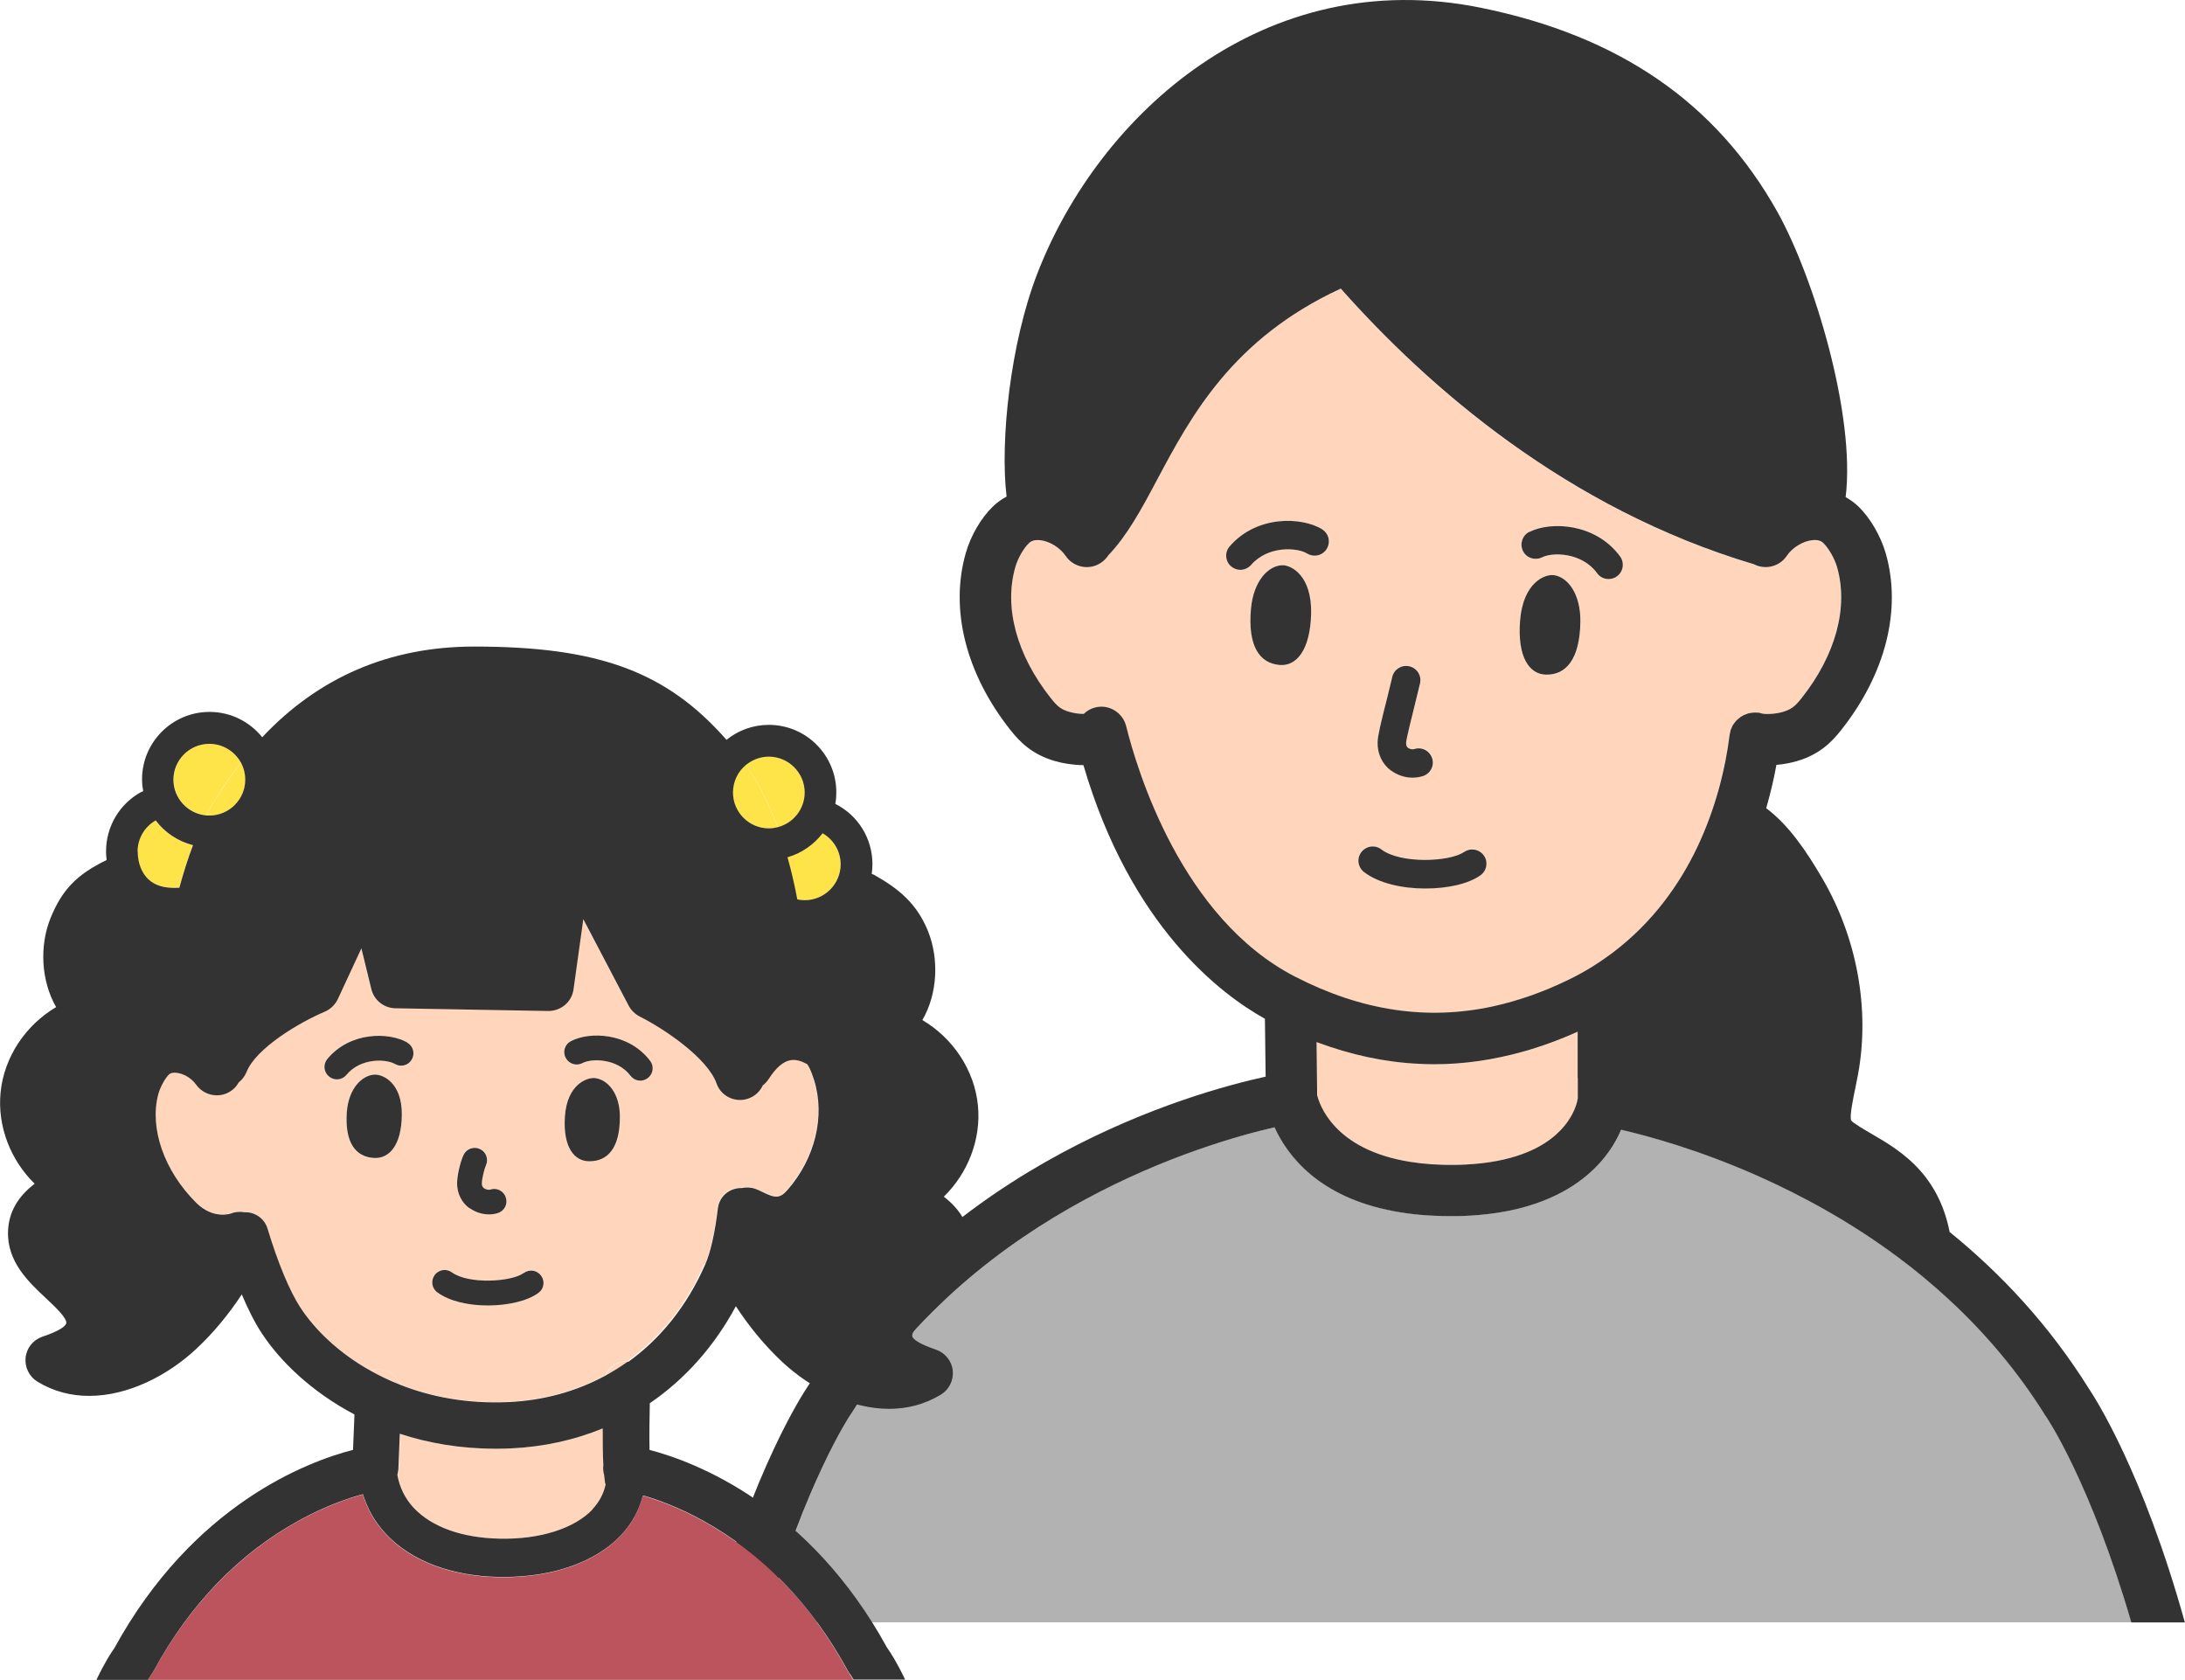 <?xml version="1.0" encoding="UTF-8"?>
<svg id="_レイヤー_2" data-name="レイヤー 2" xmlns="http://www.w3.org/2000/svg" viewBox="0 0 151.82 116.71">
  <defs>
    <style>
      .cls-1 {
        fill: #bb545c;
      }

      .cls-2 {
        fill: #ffe449;
      }

      .cls-3 {
        fill: #ffd6bb;
      }

      .cls-4 {
        fill: #333;
      }

      .cls-5 {
        fill: #b2b2b2;
      }
    </style>
  </defs>
  <g id="_レイヤー_2-2" data-name="レイヤー 2">
    <g>
      <g>
        <path class="cls-5" d="M142.19,98.43s-.03-.05-.05-.07c-1.96-3.15-4.27-5.83-6.73-8.1-1.15-1.06-2.34-2.04-3.53-2.93-3.29-2.45-6.68-4.29-9.73-5.64-4.1-1.82-7.6-2.77-9.5-3.21-.28.66-.71,1.42-1.37,2.18-1.1,1.27-3.03,2.74-6.33,3.43-1.09.23-2.32.37-3.72.39-.13,0-.27,0-.4,0-.01,0-.02,0-.04,0-1.47,0-2.77-.12-3.92-.34-5.26-.99-7.42-3.9-8.3-5.83-4.85,1.11-20.58,5.71-29.39,19.86-.01.02-.03.05-.05.07-.05.08-3.13,4.69-5.95,14.47h94.92c-2.81-9.67-5.85-14.2-5.91-14.28Z"/>
        <path class="cls-3" d="M99.67,73.94c-.35,0-.71-.02-1.06-.03-2.37-.12-4.74-.62-7.12-1.51l.04,3.68c.13.59,1.1,3.79,6.46,4.64.92.15,1.97.23,3.18.21.22,0,.44-.01.65-.02,1.63-.08,2.91-.35,3.94-.72,3.35-1.21,3.83-3.53,3.88-3.88v-4.63c-1.26.57-2.52,1.03-3.78,1.38-2.07.58-4.13.88-6.18.88Z"/>
        <path class="cls-3" d="M125.17,48.51c2.37-2.99,3.27-6.31,2.46-9.11-.17-.59-.57-1.3-.94-1.65-.07-.07-.27-.26-.78-.21-.66.07-1.38.52-1.77,1.09-.51.76-1.5.99-2.29.58-13.01-3.87-22.66-12.34-28.7-19.15-7.55,3.49-10.42,8.88-12.75,13.26-1.11,2.09-2.09,3.91-3.4,5.27-.13.2-.3.38-.51.52-.81.55-1.92.33-2.46-.48-.39-.57-1.11-1.02-1.77-1.09-.51-.05-.72.14-.78.21-.37.36-.77,1.07-.94,1.65-.81,2.8.09,6.12,2.46,9.11.47.6.74.79,1.3.96.34.1.71.14.99.14.22-.21.49-.37.8-.45.95-.24,1.91.35,2.15,1.3.75,3.06,3.83,13.34,11.75,17.41,4.61,2.37,9.15,3.05,13.73,2.06,1.73-.37,3.46-.98,5.21-1.83,1.18-.57,2.24-1.24,3.19-1.96,2.75-2.09,4.57-4.71,5.78-7.23.66-1.37,1.14-2.72,1.48-3.95.42-1.5.65-2.82.77-3.77l.02-.14s0,0,0,0c0-.06.03-.12.04-.18.01-.06.02-.12.04-.18,0,0,0,0,0,0,.01-.04.03-.07.05-.1.03-.07.06-.14.1-.21.03-.05.07-.09.1-.14.03-.05.07-.1.11-.14.04-.05.09-.09.14-.13.04-.03.07-.07.12-.1.05-.04.1-.06.15-.1.05-.03.09-.06.14-.08.05-.03.11-.04.16-.06.05-.02.1-.04.16-.06.06-.02.13-.02.19-.03.05,0,.1-.02.15-.02.08,0,.17,0,.25,0,.03,0,.06,0,.1,0,0,0,0,0,0,0,.07,0,.13.03.2.05.05.01.11.02.16.04,0,0,0,0,0,0,.14.03.78.03,1.33-.13.56-.16.83-.36,1.3-.96ZM88.91,46.2c-1.39-.12-2.22-1.3-1.99-3.89.17-1.94,1.19-3,2.16-3.04.62-.02,2.08.71,2.01,3.39-.07,2.57-1.05,3.64-2.19,3.54ZM92.2,38.13c-.28.47-.89.61-1.36.33-.72-.44-2.74-.56-3.9.79-.2.23-.47.34-.75.34-.23,0-.46-.08-.64-.24-.41-.36-.46-.98-.1-1.39,1.86-2.16,4.98-2.07,6.43-1.19.47.29.61.89.33,1.36ZM96.41,48.42c.14-.55.27-1.06.34-1.4.12-.53.65-.87,1.18-.74.53.12.87.65.75,1.18-.08.35-.21.87-.35,1.44-.23.89-.6,2.39-.62,2.7,0,.21.07.3.14.35.13.1.32.12.43.08.52-.17,1.08.12,1.24.64.17.52-.12,1.08-.64,1.24-.23.07-.48.11-.72.11-.53,0-1.07-.17-1.5-.5-.62-.46-.95-1.17-.93-1.99.01-.42.23-1.32.68-3.12ZM102.87,60.8c-.83.59-2.31.92-3.84.92s-3.23-.35-4.25-1.14c-.43-.33-.52-.95-.19-1.39.33-.43.95-.52,1.39-.19,1.33,1.02,4.77.86,5.74.18.44-.32,1.06-.21,1.38.23.32.44.21,1.06-.23,1.38ZM107.43,46.87c-1.14-.02-2-1.19-1.8-3.75.21-2.67,1.74-3.25,2.36-3.16.96.14,1.86,1.31,1.83,3.25-.04,2.6-.99,3.69-2.39,3.66ZM112.35,40.04c-.18.13-.38.19-.58.19-.31,0-.61-.14-.8-.41-1.04-1.43-3.07-1.48-3.82-1.1-.49.25-1.08.05-1.33-.44s-.05-1.08.44-1.33c1.52-.77,4.64-.6,6.31,1.7.32.44.22,1.06-.22,1.38Z"/>
        <path class="cls-4" d="M96.65,53.53c.43.32.97.5,1.5.5.24,0,.49-.04.72-.11.52-.17.81-.72.64-1.24-.17-.52-.72-.81-1.24-.64-.11.04-.3.01-.43-.08-.07-.05-.14-.14-.14-.35.02-.31.4-1.81.62-2.7.14-.57.27-1.09.35-1.44.12-.53-.21-1.06-.75-1.18-.53-.12-1.06.21-1.18.74-.08.34-.21.85-.34,1.4-.46,1.8-.67,2.7-.68,3.12-.02.82.31,1.52.93,1.99Z"/>
        <path class="cls-4" d="M89.08,39.27c-.97.04-1.99,1.1-2.16,3.04-.23,2.59.6,3.77,1.99,3.89,1.13.1,2.12-.97,2.19-3.54.07-2.68-1.39-3.41-2.01-3.39Z"/>
        <path class="cls-4" d="M91.87,36.77c-1.45-.88-4.57-.97-6.43,1.19-.36.41-.31,1.04.1,1.39.19.16.42.24.64.24.28,0,.55-.12.75-.34,1.16-1.34,3.18-1.23,3.9-.79.47.28,1.07.14,1.36-.33.28-.47.14-1.07-.33-1.36Z"/>
        <path class="cls-4" d="M107.98,39.96c-.62-.09-2.15.49-2.36,3.16-.2,2.56.66,3.73,1.8,3.75,1.39.03,2.35-1.06,2.39-3.66.03-1.94-.87-3.11-1.83-3.25Z"/>
        <path class="cls-4" d="M106.26,36.95c-.49.25-.68.84-.44,1.33s.84.68,1.33.44c.75-.38,2.78-.33,3.82,1.1.19.27.49.41.8.41.2,0,.41-.06.58-.19.44-.32.54-.94.22-1.38-1.68-2.3-4.8-2.47-6.31-1.7Z"/>
        <path class="cls-4" d="M101.72,59.19c-.97.69-4.41.84-5.74-.18-.43-.33-1.05-.25-1.39.19-.33.43-.25,1.05.19,1.39,1.02.78,2.66,1.14,4.25,1.14s3.01-.33,3.84-.92c.44-.32.55-.94.23-1.38-.32-.44-.93-.55-1.38-.23Z"/>
        <path class="cls-4" d="M135.46,85.57c-.31-1.61-.99-3.05-2.01-4.21-1.07-1.22-2.36-1.98-3.4-2.58-.51-.3-1.29-.75-1.43-.94-.11-.33.14-1.49.28-2.18.07-.34.14-.68.2-1.01.84-4.54-.07-9.51-2.49-13.64-1.09-1.86-2.31-3.68-3.89-4.86.32-1.1.55-2.12.71-3.01.51-.04,1.01-.14,1.42-.26,1.57-.46,2.41-1.31,3.08-2.16,3.1-3.91,4.22-8.39,3.09-12.3-.35-1.19-1.07-2.43-1.88-3.22-.27-.26-.58-.48-.9-.66.7-5.67-2.2-15.3-4.77-19.87-4.25-7.55-10.98-12.18-20.57-14.13-15.06-3.06-26.53,7.41-30.81,18.43-1.9,4.88-2.61,11.69-2.15,15.53-.34.18-.66.41-.95.69-.82.79-1.54,2.02-1.88,3.22-1.13,3.91,0,8.4,3.09,12.3.67.85,1.51,1.7,3.08,2.16.57.17,1.29.28,2,.29,3.28,11.2,9.55,15.92,12.61,17.62l.05,4.02c-5.17,1.13-22.06,5.88-31.78,21.47-.41.6-3.79,5.79-6.73,16.45h3.74c2.82-9.78,5.89-14.39,5.95-14.47.02-.02.03-.05.05-.07,8.81-14.15,24.55-18.75,29.39-19.86.88,1.94,3.04,4.85,8.3,5.83,1.15.22,2.45.34,3.92.34.01,0,.02,0,.04,0,.13,0,.26,0,.4,0,1.4-.02,2.64-.17,3.72-.39,3.3-.69,5.23-2.16,6.33-3.43.66-.76,1.09-1.52,1.37-2.18,1.9.44,5.4,1.39,9.5,3.21,3.06,1.36,6.44,3.19,9.73,5.64,1.2.89,2.38,1.87,3.53,2.93,2.46,2.27,4.77,4.95,6.73,8.1.01.02.03.05.05.07.06.08,3.1,4.61,5.91,14.28h3.72c-2.93-10.53-6.28-15.66-6.68-16.26-2.78-4.45-6.15-8.02-9.68-10.88ZM109.63,74.87v1.44c-.05.36-.54,2.67-3.88,3.88-1.02.37-2.31.64-3.94.72-.21.01-.43.02-.65.02-1.2.02-2.25-.06-3.18-.21-5.35-.85-6.32-4.06-6.46-4.64l-.04-3.68c2.38.89,4.75,1.4,7.12,1.51.35.02.71.03,1.06.03,2.05,0,4.11-.3,6.18-.88,1.25-.35,2.51-.81,3.78-1.38v3.19ZM122.54,49.6s0,0,0,0c-.05-.02-.1-.03-.16-.04-.07-.02-.13-.04-.2-.05,0,0,0,0,0,0-.03,0-.06,0-.1,0-.08,0-.17-.01-.25,0-.05,0-.1.01-.15.02-.06,0-.13.02-.19.03-.05.01-.11.04-.16.06-.05.02-.11.04-.16.06-.05.02-.09.05-.14.08-.05.03-.11.06-.15.1-.04.03-.08.07-.12.1-.05.04-.1.08-.14.13-.04.04-.07.09-.11.14-.03.05-.07.09-.1.14-.04.06-.07.14-.1.21-.02.04-.04.07-.05.1,0,0,0,0,0,0-.02.06-.03.12-.04.18-.01.06-.03.12-.04.18,0,0,0,0,0,0l-.02.14c-.12.96-.35,2.27-.77,3.77-.35,1.23-.82,2.57-1.48,3.95-1.21,2.53-3.04,5.14-5.78,7.23-.95.72-2,1.39-3.19,1.96-1.75.85-3.48,1.45-5.21,1.83-4.58.99-9.12.31-13.73-2.06-7.91-4.06-10.99-14.35-11.75-17.41-.24-.95-1.2-1.54-2.15-1.3-.32.08-.59.24-.8.45-.28,0-.65-.04-.99-.14-.56-.16-.83-.36-1.3-.96-2.37-2.99-3.27-6.31-2.46-9.11.17-.59.57-1.3.94-1.65.07-.07.27-.26.78-.21.66.07,1.38.52,1.77,1.09.55.81,1.65,1.03,2.46.48.21-.14.38-.32.51-.52,1.31-1.37,2.29-3.18,3.4-5.27,2.33-4.37,5.2-9.77,12.75-13.26,6.04,6.81,15.69,15.28,28.7,19.15.79.41,1.78.18,2.29-.58.38-.57,1.11-1.02,1.77-1.09.51-.06.71.14.78.21.37.36.77,1.07.94,1.65.81,2.8-.09,6.12-2.46,9.11-.47.6-.74.79-1.3.96-.55.16-1.19.17-1.33.13Z"/>
      </g>
      <g>
        <path class="cls-1" d="M59.05,116.32c-.05-.06-.1-.14-.14-.21-2.52-4.64-5.91-8.15-10.08-10.45-1.67-.92-3.14-1.45-4.14-1.74-.01.01-.03.02-.04.03-.26,1.01-.76,1.94-1.51,2.73-1.74,1.85-4.69,2.9-8.14,2.9-.11,0-.21,0-.32,0-3.35-.06-6.15-1.13-7.89-3.01-.75-.8-1.27-1.73-1.58-2.74-1,.27-2.6.81-4.47,1.84-4.16,2.3-7.55,5.81-10.08,10.45-.04.08-.09.15-.15.23,0,0-.09.13-.24.38h49.03c-.15-.26-.25-.38-.25-.39Z"/>
        <path class="cls-3" d="M42,102.49c-.07-.22-.1-.45-.06-.69,0,0,0-.02,0-.03-.04-.78-.05-1.67-.04-2.53-1.98.81-4.14,1.29-6.43,1.39-.35.02-.69.02-1.03.02-2.44,0-4.66-.39-6.64-1.04l-.1,2.47c0,.13-.03.25-.07.38.14.86.51,1.63,1.13,2.29,1.24,1.34,3.37,2.1,5.99,2.15,2.79.05,5.2-.72,6.46-2.05.47-.5.77-1.07.91-1.71-.02-.07-.04-.13-.05-.2-.02-.14-.04-.29-.05-.45Z"/>
        <path class="cls-2" d="M55.4,62.49s.01,0,.02,0c.16.03.33.05.5.05,1.37,0,2.49-1.12,2.49-2.49,0-.91-.49-1.72-1.26-2.16-.6.79-1.45,1.39-2.44,1.67.27.97.5,1.95.68,2.93Z"/>
        <path class="cls-2" d="M12.45,61.68c.29-1.06.61-2.07.95-2.96-1.05-.26-1.95-.88-2.59-1.72-.78.44-1.26,1.27-1.26,2.16,0,.78.26,1.47.73,1.91.47.45,1.15.64,2.03.6.05,0,.09,0,.13,0Z"/>
        <path class="cls-3" d="M48.98,87.83c.37-.83.68-2.22.88-3.9.1-.84.82-1.44,1.65-1.41.3-.07.63-.06.94.05.18.06.34.14.5.22.88.44,1.21.48,1.74-.13,1.93-2.21,2.64-5.14,1.85-7.66-.24-.76-.42-1.02-.48-1.09-.77-.4-1.61-.62-2.68,1.05-.11.17-.25.31-.4.43-.19.41-.54.75-1,.91-.19.07-.39.1-.58.1-.72,0-1.39-.45-1.64-1.16-.61-1.74-3.6-3.77-5.34-4.64-.33-.16-.59-.43-.76-.75l-3.15-6.01-.68,4.88c-.12.87-.87,1.5-1.75,1.5l-10.64-.19c-.79-.01-1.47-.56-1.66-1.33l-.69-2.83-1.64,3.53c-.18.39-.51.7-.91.87-1.76.74-4.79,2.53-5.43,4.19-.12.3-.31.54-.55.73-.12.22-.29.42-.51.57-.79.56-1.89.37-2.45-.43-.31-.44-.88-.78-1.39-.82-.34-.03-.46.09-.5.13-.28.29-.61.88-.73,1.35-.63,2.37.4,5.34,2.63,7.55,1.19,1.18,2.39.76,2.44.74.3-.11.62-.13.92-.08.71-.03,1.38.42,1.6,1.14.72,2.39,1.53,4.33,2.28,5.48,1,1.53,2.67,3.16,4.91,4.41.19-.06.38-.1.59-.09.67.03,1.23.46,1.44,1.05,2.13.84,4.65,1.33,7.51,1.2,2.47-.11,4.74-.75,6.75-1.84.24-.58.82-.98,1.48-.98h0s.05,0,.07,0c2.26-1.63,4.1-3.92,5.35-6.77ZM32.21,80.23c.2-.43.71-.61,1.14-.41.43.2.61.71.41,1.14-.1.21-.28.92-.28,1.25,0,.15.05.26.16.34.15.1.33.12.41.09.45-.15.94.09,1.09.53.15.45-.09.94-.53,1.09-.2.07-.42.1-.64.1-.46,0-.94-.15-1.33-.43-.56-.4-.88-1.04-.88-1.74,0-.58.24-1.54.45-1.98ZM25.99,80.45c-1.27-.07-2.05-1.04-1.89-3.21.12-1.62,1.03-2.53,1.92-2.58.57-.03,1.91.55,1.9,2.79-.02,2.14-.89,3.06-1.93,3ZM28.61,73.61c-.24.41-.76.55-1.17.31-.63-.37-2.39-.43-3.37.76-.17.21-.42.31-.66.31-.19,0-.39-.06-.55-.2-.37-.3-.42-.84-.12-1.21,1.57-1.91,4.29-1.89,5.56-1.15.41.24.55.76.31,1.17ZM37.42,89.82c-.74.56-2.12.88-3.52.88-1.31,0-2.65-.28-3.51-.91-.38-.28-.47-.82-.19-1.2.28-.38.82-.47,1.2-.19,1.17.86,4.16.66,4.99.04.38-.28.92-.21,1.2.17.28.38.21.92-.17,1.2ZM40.96,80.68c-1.04,0-1.85-.95-1.71-3.09.14-2.23,1.53-2.75,2.09-2.69.88.1,1.72,1.05,1.73,2.68,0,2.17-.84,3.1-2.11,3.1ZM45,74.91c-.16.12-.34.18-.52.18-.26,0-.51-.12-.68-.34-.93-1.22-2.7-1.23-3.34-.88-.42.22-.94.06-1.16-.36-.22-.42-.06-.94.35-1.16,1.3-.69,4.01-.61,5.51,1.36.29.38.21.92-.16,1.2Z"/>
        <path class="cls-3" d="M26.36,95.15c-.21,0-.41.03-.59.09.63.35,1.31.68,2.03.96-.22-.59-.77-1.03-1.44-1.05Z"/>
        <path class="cls-3" d="M43.56,94.59c-.67,0-1.24.41-1.48.98.54-.29,1.06-.62,1.56-.98-.03,0-.05,0-.07,0h0Z"/>
        <path class="cls-2" d="M14.32,56.65c.07-.13.14-.26.2-.37.69-1.2,1.43-2.29,2.22-3.3-.42-.77-1.25-1.3-2.19-1.3-1.37,0-2.49,1.12-2.49,2.49,0,1.29.99,2.36,2.26,2.48Z"/>
        <path class="cls-2" d="M14.32,56.65c.08,0,.16.01.24.01,1.37,0,2.49-1.12,2.49-2.49,0-.43-.11-.84-.3-1.19-.78,1.01-1.53,2.1-2.22,3.3-.07.12-.14.24-.2.37Z"/>
        <path class="cls-2" d="M55.91,55.06c0-1.37-1.12-2.49-2.49-2.49-.6,0-1.15.21-1.58.57.88,1.28,1.61,2.76,2.2,4.34,1.08-.27,1.88-1.25,1.88-2.41Z"/>
        <path class="cls-2" d="M53.42,57.55c.21,0,.42-.03.61-.08-.59-1.57-1.31-3.05-2.2-4.34-.56.46-.91,1.15-.91,1.92,0,1.37,1.12,2.49,2.49,2.49Z"/>
        <path class="cls-4" d="M32.64,83.94c.39.28.87.43,1.33.43.22,0,.44-.03.64-.1.45-.15.69-.64.53-1.09-.15-.45-.64-.69-1.09-.53-.08.03-.27,0-.41-.09-.11-.08-.16-.18-.16-.34,0-.32.18-1.04.28-1.25.2-.43.02-.94-.41-1.14-.43-.2-.94-.02-1.14.41-.21.43-.45,1.39-.45,1.98,0,.7.32,1.34.88,1.74Z"/>
        <path class="cls-4" d="M26.02,74.66c-.88.05-1.79.96-1.92,2.58-.16,2.16.62,3.14,1.89,3.21,1.04.06,1.91-.86,1.93-3,.02-2.24-1.33-2.82-1.9-2.79Z"/>
        <path class="cls-4" d="M28.3,72.43c-1.28-.74-3.99-.76-5.56,1.15-.3.37-.25.91.12,1.21.16.13.35.2.55.2.25,0,.49-.11.66-.31.98-1.19,2.74-1.12,3.37-.76.41.24.94.1,1.17-.31.24-.41.1-.94-.31-1.17Z"/>
        <path class="cls-4" d="M41.34,74.9c-.56-.06-1.95.45-2.09,2.69-.14,2.14.67,3.1,1.71,3.09,1.27,0,2.12-.93,2.11-3.1,0-1.62-.85-2.58-1.73-2.68Z"/>
        <path class="cls-4" d="M45.17,73.7c-1.5-1.97-4.21-2.05-5.51-1.36-.42.22-.58.74-.35,1.16.22.42.74.58,1.16.36.64-.34,2.41-.34,3.34.88.17.22.42.34.68.34.18,0,.36-.06.52-.18.38-.29.45-.83.16-1.2Z"/>
        <path class="cls-4" d="M36.39,88.44c-.83.62-3.81.81-4.99-.04-.38-.28-.92-.2-1.2.19-.28.38-.2.92.19,1.2.86.63,2.19.91,3.51.91,1.4,0,2.78-.32,3.52-.88.38-.28.46-.82.17-1.2-.28-.38-.82-.46-1.2-.17Z"/>
        <path class="cls-4" d="M45.13,100.75c-.02-1.07,0-2.31.02-3.25,0,0,0,0,0-.01,2.43-1.66,4.47-3.93,5.98-6.74.96,1.47,2.03,2.75,3.22,3.87,1.99,1.85,4.74,3.26,7.43,3.26,1.24,0,2.46-.3,3.6-.99.57-.35.89-1,.82-1.67-.07-.67-.53-1.23-1.16-1.45-1.26-.43-1.6-.74-1.65-.92-.11-.35.76-1.15,1.39-1.74,1.22-1.14,2.75-2.56,2.65-4.69-.06-1.28-.68-2.38-1.85-3.28,1.66-1.62,2.6-3.97,2.37-6.33-.24-2.49-1.76-4.7-3.86-5.94,1.08-1.87,1.15-4.29.39-6.18-.78-1.93-2.05-2.95-3.71-3.89-.07-.04-.13-.06-.2-.09.03-.22.05-.44.05-.67,0-1.8-1.01-3.4-2.58-4.19.05-.26.07-.53.07-.8,0-2.59-2.1-4.69-4.69-4.69-1.11,0-2.14.39-2.94,1.04-4.18-4.76-8.92-6.48-17.53-6.48h0c-5.87,0-10.8,2.12-14.73,6.3-.86-1.07-2.18-1.76-3.66-1.76-2.59,0-4.69,2.1-4.69,4.69,0,.28.03.55.08.82-.06.02-.11.04-.17.07-1.49.83-2.41,2.4-2.41,4.1,0,.21.01.41.04.61-2.07,1-3.1,2.07-3.9,4.04-.76,1.88-.68,4.31.39,6.18-2.1,1.24-3.62,3.45-3.86,5.94-.23,2.36.71,4.71,2.37,6.33-1.18.9-1.8,1.99-1.85,3.28-.09,2.13,1.43,3.55,2.65,4.69.63.59,1.49,1.4,1.39,1.74-.06.18-.39.49-1.66.92-.64.22-1.09.78-1.16,1.45-.07.67.25,1.32.82,1.67,1.13.69,2.36.99,3.6.99,2.69,0,5.45-1.41,7.43-3.26,1.18-1.1,2.22-2.35,3.17-3.79.41.96.86,1.89,1.37,2.67,1.3,1.99,3.5,4.11,6.46,5.67l-.1,2.46c-3.15.81-11.1,3.78-16.58,13.77-.2.28-.66.97-1.25,2.21h3.58c.15-.25.24-.37.24-.38.06-.07.11-.15.15-.23,2.52-4.64,5.91-8.15,10.08-10.45,1.86-1.03,3.47-1.57,4.47-1.84.31,1.01.83,1.94,1.58,2.74,1.74,1.88,4.54,2.95,7.89,3.01.11,0,.21,0,.32,0,3.44,0,6.4-1.05,8.14-2.9.75-.8,1.25-1.72,1.51-2.73.01-.01.03-.02.04-.03,1.01.29,2.47.82,4.14,1.74,4.16,2.3,7.55,5.81,10.08,10.45.04.07.09.15.14.21,0,0,.1.13.25.39h3.58c-.59-1.24-1.05-1.94-1.25-2.21-5.44-9.92-13.32-12.91-16.51-13.75ZM57.15,57.89c.77.44,1.26,1.25,1.26,2.16,0,1.37-1.12,2.49-2.49,2.49-.17,0-.34-.02-.5-.05,0,0-.01,0-.02,0-.18-.98-.41-1.96-.68-2.93.98-.28,1.83-.88,2.44-1.67ZM51.84,53.14c.43-.35.98-.57,1.58-.57,1.37,0,2.49,1.12,2.49,2.49,0,1.16-.8,2.14-1.88,2.41-.2.05-.4.08-.61.08-1.37,0-2.49-1.12-2.49-2.49,0-.77.35-1.47.91-1.92ZM14.55,51.68c.94,0,1.76.53,2.19,1.3.19.35.3.76.3,1.19,0,1.37-1.12,2.49-2.49,2.49-.08,0-.16,0-.24-.01-1.26-.12-2.26-1.19-2.26-2.48,0-1.37,1.12-2.49,2.49-2.49ZM9.56,59.16c0-.89.48-1.72,1.26-2.16.63.84,1.54,1.45,2.59,1.72-.34.89-.66,1.9-.95,2.96-.04,0-.09,0-.13,0-.88.04-1.56-.15-2.03-.6-.46-.44-.73-1.13-.73-1.91ZM41.19,104.85c-1.26,1.34-3.67,2.11-6.46,2.05-2.62-.05-4.74-.81-5.99-2.15-.61-.66-.98-1.43-1.13-2.29.03-.12.06-.24.07-.38l.1-2.47c1.98.65,4.2,1.04,6.64,1.04.34,0,.68,0,1.03-.02,2.3-.1,4.46-.58,6.43-1.39,0,.87,0,1.76.04,2.53,0,0,0,.02,0,.03-.03.24,0,.47.06.69.02.16.03.31.05.45.01.07.03.14.05.2-.14.64-.44,1.21-.91,1.71ZM43.63,94.59c-.5.36-1.02.68-1.56.98-2.01,1.09-4.28,1.73-6.75,1.84-2.86.13-5.38-.36-7.51-1.2-.72-.28-1.4-.61-2.03-.96-2.25-1.25-3.91-2.88-4.91-4.41-.75-1.15-1.56-3.1-2.28-5.48-.22-.72-.89-1.17-1.6-1.14-.3-.05-.61-.04-.92.08-.05.02-1.25.44-2.44-.74-2.23-2.22-3.26-5.18-2.63-7.55.13-.47.45-1.07.73-1.35.04-.04.16-.16.5-.13.51.04,1.08.38,1.39.82.56.79,1.66.99,2.45.43.22-.15.39-.35.51-.57.23-.19.43-.43.55-.73.65-1.66,3.68-3.45,5.43-4.19.4-.17.72-.48.91-.87l1.64-3.53.69,2.83c.19.77.87,1.31,1.66,1.33l10.64.19c.88,0,1.63-.63,1.75-1.5l.68-4.88,3.15,6.01c.17.32.44.58.76.75,1.74.87,4.72,2.9,5.34,4.64.25.72.92,1.16,1.64,1.16.19,0,.39-.03.58-.1.46-.16.81-.5,1-.91.15-.12.29-.26.4-.43,1.07-1.67,1.91-1.46,2.68-1.05.06.07.24.33.48,1.09.79,2.52.08,5.46-1.85,7.66-.53.6-.86.57-1.74.13-.17-.08-.32-.16-.5-.22-.32-.11-.64-.11-.94-.05-.83-.02-1.55.57-1.65,1.41-.2,1.68-.51,3.07-.88,3.9-1.25,2.85-3.08,5.14-5.35,6.77Z"/>
      </g>
    </g>
  </g>
</svg>